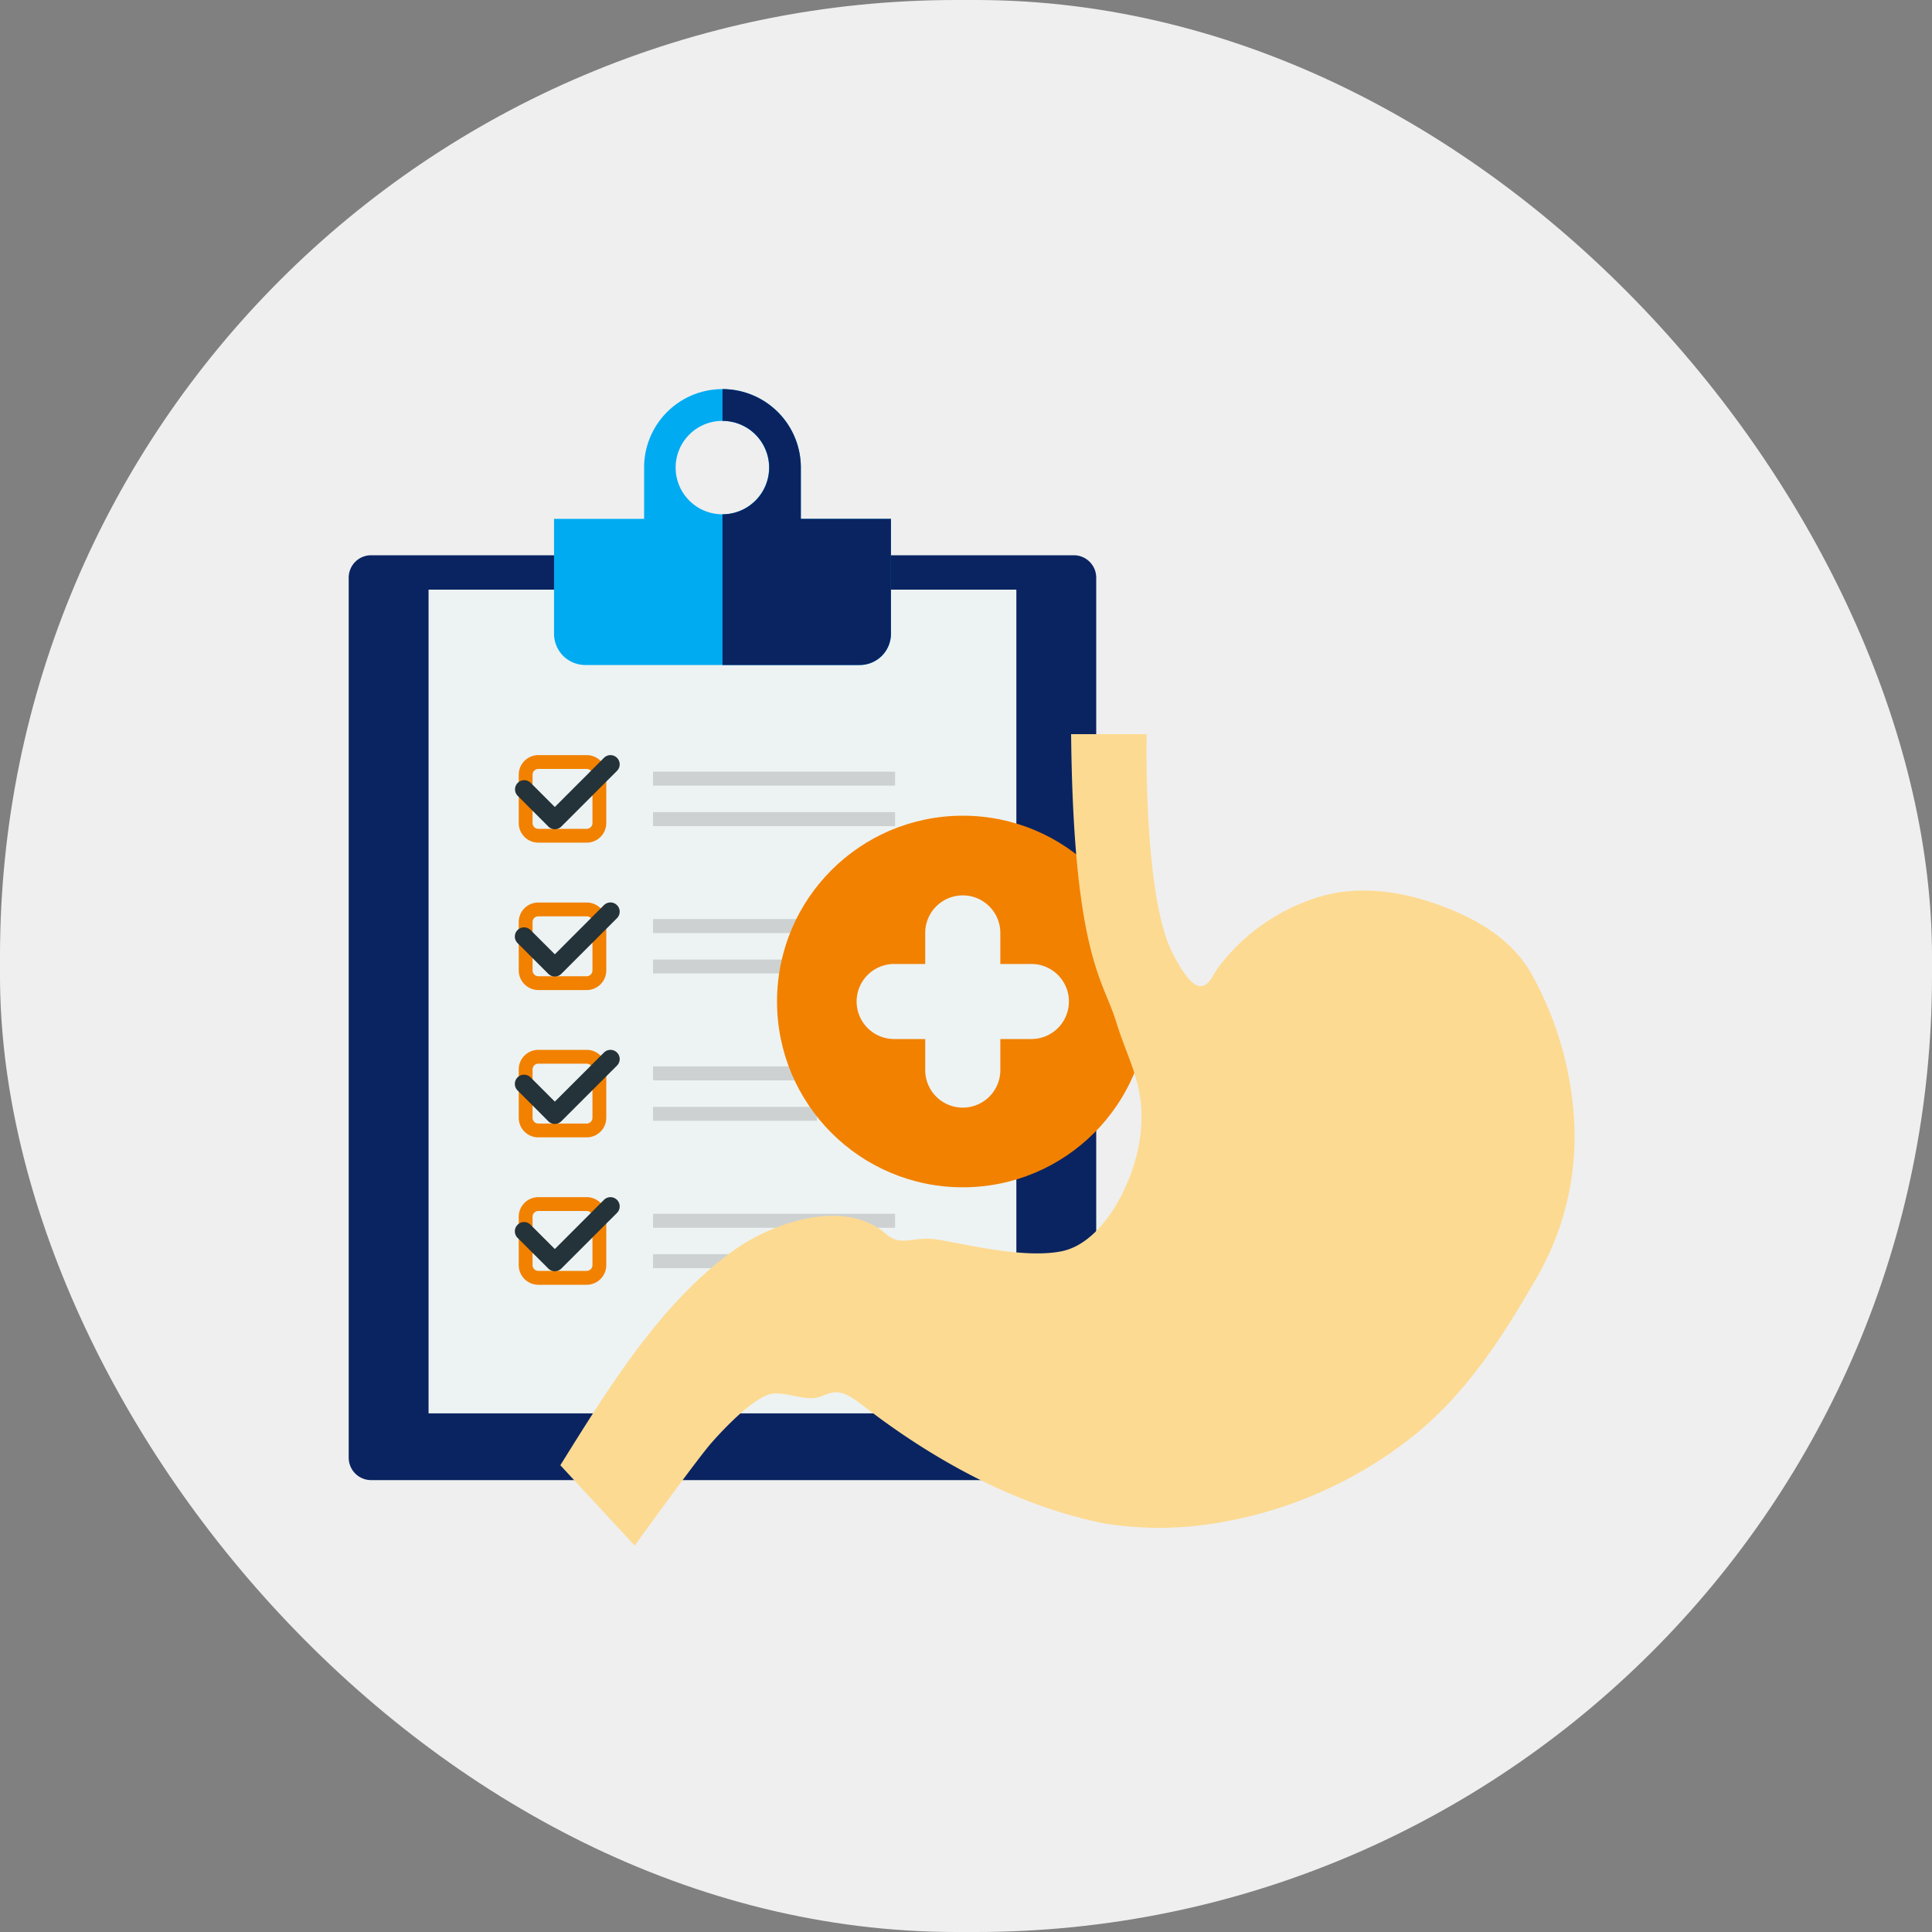 <svg id="icn_medical02.svg" xmlns="http://www.w3.org/2000/svg" width="200" height="200" viewBox="0 0 200 200">
  <rect x="0" y="0" width="200" height="200" fill="#808080" stroke="none"/>
  <defs>
    <style>
      .cls-1 {
        fill: #efefef;
      }

      .cls-2 {
        fill: #0a2461;
      }

      .cls-2, .cls-3, .cls-4, .cls-5, .cls-6, .cls-7, .cls-9 {
        fill-rule: evenodd;
      }

      .cls-3 {
        fill: #edf3f3;
      }

      .cls-4 {
        fill: #cdd1d1;
      }

      .cls-5, .cls-8 {
        fill: #f28100;
      }

      .cls-6 {
        fill: #243239;
      }

      .cls-7 {
        fill: #00abf2;
      }

      .cls-9 {
        fill: #fdda92;
      }
    </style>
  </defs>
  <rect id="長方形_512" data-name="長方形 512" class="cls-1" width="200" height="200" rx="99" ry="99"/>
  <g id="icn">
    <g id="グループ_6" data-name="グループ 6">
      <g id="レイヤー_1" data-name="レイヤー 1">
        <path id="_Path_" data-name="&lt;Path&gt;" class="cls-2" d="M973.48,5395.8v91.1a2.318,2.318,0,0,1-2.314,2.32H898.412a2.318,2.318,0,0,1-2.314-2.32v-91.1a2.318,2.318,0,0,1,2.314-2.32h72.754A2.318,2.318,0,0,1,973.48,5395.8Z" transform="translate(-860 -5336)"/>
        <path id="_長方形_" data-name="&lt;長方形&gt;" class="cls-3" d="M904.365,5397.04h60.848v85.27H904.365v-85.27Z" transform="translate(-860 -5336)"/>
        <path id="_Path_2" data-name="&lt;Path&gt;" class="cls-4" d="M952.66,5421.52H927.6v-1.45H952.66v1.45Z" transform="translate(-860 -5336)"/>
        <path id="_Path_3" data-name="&lt;Path&gt;" class="cls-4" d="M952.66,5417.33H927.6v-1.45H952.66v1.45Z" transform="translate(-860 -5336)"/>
        <path id="_Compound_Path_" data-name="&lt;Compound Path&gt;" class="cls-5" d="M920.74,5415.6a0.6,0.6,0,0,1,.591.59v5.01a0.6,0.6,0,0,1-.591.6h-5.018a0.6,0.6,0,0,1-.591-0.6v-5.01a0.6,0.6,0,0,1,.591-0.59h5.018m0-1.43h-5.018a2.025,2.025,0,0,0-2.022,2.02v5.01a2.027,2.027,0,0,0,2.022,2.03h5.018a2.027,2.027,0,0,0,2.022-2.03v-5.01a2.025,2.025,0,0,0-2.022-2.02h0Z" transform="translate(-860 -5336)"/>
        <path id="_Path_4" data-name="&lt;Path&gt;" class="cls-6" d="M917.436,5421.84h0a0.949,0.949,0,0,1-.674-0.28l-3.185-3.19a0.951,0.951,0,0,1,1.349-1.34l2.51,2.51,5.085-5.09a0.954,0.954,0,1,1,1.349,1.35l-5.759,5.76A0.951,0.951,0,0,1,917.436,5421.84Z" transform="translate(-860 -5336)"/>
        <path id="_Path_5" data-name="&lt;Path&gt;" class="cls-4" d="M944.566,5436.77H927.6v-1.44h16.971v1.44Z" transform="translate(-860 -5336)"/>
        <path id="_Path_6" data-name="&lt;Path&gt;" class="cls-4" d="M944.566,5432.59H927.6v-1.45h16.971v1.45Z" transform="translate(-860 -5336)"/>
        <path id="_Compound_Path_2" data-name="&lt;Compound Path&gt;" class="cls-5" d="M920.74,5430.86a0.588,0.588,0,0,1,.591.59v5.01a0.607,0.607,0,0,1-.591.6h-5.018a0.607,0.607,0,0,1-.591-0.6v-5.01a0.588,0.588,0,0,1,.591-0.59h5.018m0-1.43h-5.018a2.019,2.019,0,0,0-2.022,2.02v5.01a2.034,2.034,0,0,0,2.022,2.03h5.018a2.034,2.034,0,0,0,2.022-2.03v-5.01a2.019,2.019,0,0,0-2.022-2.02h0Z" transform="translate(-860 -5336)"/>
        <path id="_Path_7" data-name="&lt;Path&gt;" class="cls-6" d="M917.436,5437.09h0a0.949,0.949,0,0,1-.674-0.28l-3.185-3.18a0.954,0.954,0,0,1,1.349-1.35l2.51,2.51,5.085-5.09a0.954,0.954,0,1,1,1.349,1.35l-5.759,5.76A0.951,0.951,0,0,1,917.436,5437.09Z" transform="translate(-860 -5336)"/>
        <path id="_Path_8" data-name="&lt;Path&gt;" class="cls-4" d="M944.566,5452.03H927.6v-1.45h16.971v1.45Z" transform="translate(-860 -5336)"/>
        <path id="_Path_9" data-name="&lt;Path&gt;" class="cls-4" d="M944.566,5447.84H927.6v-1.45h16.971v1.45Z" transform="translate(-860 -5336)"/>
        <path id="_Compound_Path_3" data-name="&lt;Compound Path&gt;" class="cls-5" d="M920.74,5446.11a0.6,0.6,0,0,1,.591.59v5.01a0.6,0.6,0,0,1-.591.6h-5.018a0.6,0.6,0,0,1-.591-0.6v-5.01a0.6,0.6,0,0,1,.591-0.59h5.018m0-1.43h-5.018a2.025,2.025,0,0,0-2.022,2.02v5.01a2.027,2.027,0,0,0,2.022,2.03h5.018a2.027,2.027,0,0,0,2.022-2.03v-5.01a2.025,2.025,0,0,0-2.022-2.02h0Z" transform="translate(-860 -5336)"/>
        <path id="_Path_10" data-name="&lt;Path&gt;" class="cls-6" d="M917.436,5452.35h0a0.949,0.949,0,0,1-.674-0.28l-3.185-3.19a0.954,0.954,0,0,1,1.349-1.35l2.51,2.51,5.085-5.08a0.954,0.954,0,1,1,1.349,1.35l-5.759,5.76A0.951,0.951,0,0,1,917.436,5452.35Z" transform="translate(-860 -5336)"/>
        <path id="_Path_11" data-name="&lt;Path&gt;" class="cls-4" d="M952.66,5467.28H927.6v-1.45H952.66v1.45Z" transform="translate(-860 -5336)"/>
        <path id="_Path_12" data-name="&lt;Path&gt;" class="cls-4" d="M952.66,5463.1H927.6v-1.45H952.66v1.45Z" transform="translate(-860 -5336)"/>
        <path id="_Compound_Path_4" data-name="&lt;Compound Path&gt;" class="cls-5" d="M920.74,5461.36a0.6,0.6,0,0,1,.591.6v5a0.6,0.6,0,0,1-.591.6h-5.018a0.6,0.6,0,0,1-.591-0.6v-5a0.6,0.6,0,0,1,.591-0.6h5.018m0-1.43h-5.018a2.027,2.027,0,0,0-2.022,2.03v5a2.036,2.036,0,0,0,2.022,2.04h5.018a2.036,2.036,0,0,0,2.022-2.04v-5a2.027,2.027,0,0,0-2.022-2.03h0Z" transform="translate(-860 -5336)"/>
        <path id="_Path_13" data-name="&lt;Path&gt;" class="cls-6" d="M917.436,5467.6h0a0.949,0.949,0,0,1-.674-0.28l-3.185-3.18a0.956,0.956,0,0,1,0-1.35,0.941,0.941,0,0,1,1.349,0l2.51,2.51,5.085-5.09a0.954,0.954,0,1,1,1.349,1.35l-5.759,5.76A0.951,0.951,0,0,1,917.436,5467.6Z" transform="translate(-860 -5336)"/>
        <path id="_Path_14" data-name="&lt;Path&gt;" class="cls-7" d="M952.229,5389.71v11.9a3.231,3.231,0,0,1-3.227,3.23H920.58a3.23,3.23,0,0,1-3.226-3.23v-11.9h34.875Z" transform="translate(-860 -5336)"/>
        <path id="_Compound_Path_5" data-name="&lt;Compound Path&gt;" class="cls-7" d="M934.791,5376.28a8.111,8.111,0,0,0-8.113,8.12v8.13H942.9v-8.13A8.122,8.122,0,0,0,934.791,5376.28Zm0,3.29a4.835,4.835,0,1,1-4.849,4.83A4.832,4.832,0,0,1,934.791,5379.57Z" transform="translate(-860 -5336)"/>
        <path id="_Path_15" data-name="&lt;Path&gt;" class="cls-2" d="M952.229,5389.71v11.9a3.231,3.231,0,0,1-3.227,3.23H934.791v-15.6a4.835,4.835,0,1,0,0-9.67v-3.29a8.122,8.122,0,0,1,8.113,8.12v5.31h9.325Z" transform="translate(-860 -5336)"/>
      </g>
    </g>
    <g id="グループ_8" data-name="グループ 8">
      <circle id="_楕円形_" data-name="&lt;楕円形&gt;" class="cls-8" cx="99.672" cy="103.675" r="19.234"/>
      <path id="_Path_16" data-name="&lt;Path&gt;" class="cls-3" d="M966.767,5435.79h-3.213v-3.21a3.888,3.888,0,0,0-3.888-3.89h0a3.888,3.888,0,0,0-3.888,3.89v3.21h-3.213a3.888,3.888,0,0,0-3.888,3.89h0a3.886,3.886,0,0,0,3.888,3.88h3.213v3.22a3.885,3.885,0,0,0,3.888,3.88h0a3.886,3.886,0,0,0,3.888-3.88v-3.22h3.213a3.886,3.886,0,0,0,3.888-3.88h0A3.888,3.888,0,0,0,966.767,5435.79Z" transform="translate(-860 -5336)"/>
    </g>
    <path id="_Path_17" data-name="&lt;Path&gt;" class="cls-9" d="M978.7,5412s-0.368,16.78,2.687,22.67c0.451,0.87,1.713,3.36,2.873,3.41,0.892,0.03,1.343-1.21,1.79-1.84a20.459,20.459,0,0,1,9.581-7.08c4.286-1.63,9.092-1.03,13.332.52,3.64,1.32,7.23,3.3,9.37,6.78a35.283,35.283,0,0,1,4.66,16.42,29.215,29.215,0,0,1-4.27,15.99c-3.48,6.05-7.36,11.87-12.84,16.11a43.914,43.914,0,0,1-19.456,8.6,35.743,35.743,0,0,1-12.25.1c-8.209-1.68-15.993-5.7-22.835-10.67-0.781-.57-1.543-1.16-2.314-1.73-1.709-1.28-2.445-1.41-3.91-.77s-3.051-.26-4.884-0.26-5.13,3.46-6.592,5.12S925.7,5496,925.7,5496l-7.694-8.32c4.967-7.96,10.406-16.89,18.049-22.31,3.994-2.83,11.389-5.36,15.653-1.64,1.468,1.28,2.565.39,4.64,0.51s9.158,2.18,13.555,1.29,7.694-7.43,8.18-12.3-1.219-7.17-2.562-11.52-4.4-6.92-4.64-29.71H978.7Z" transform="translate(-860 -5336)"/>
  </g>
</svg>
